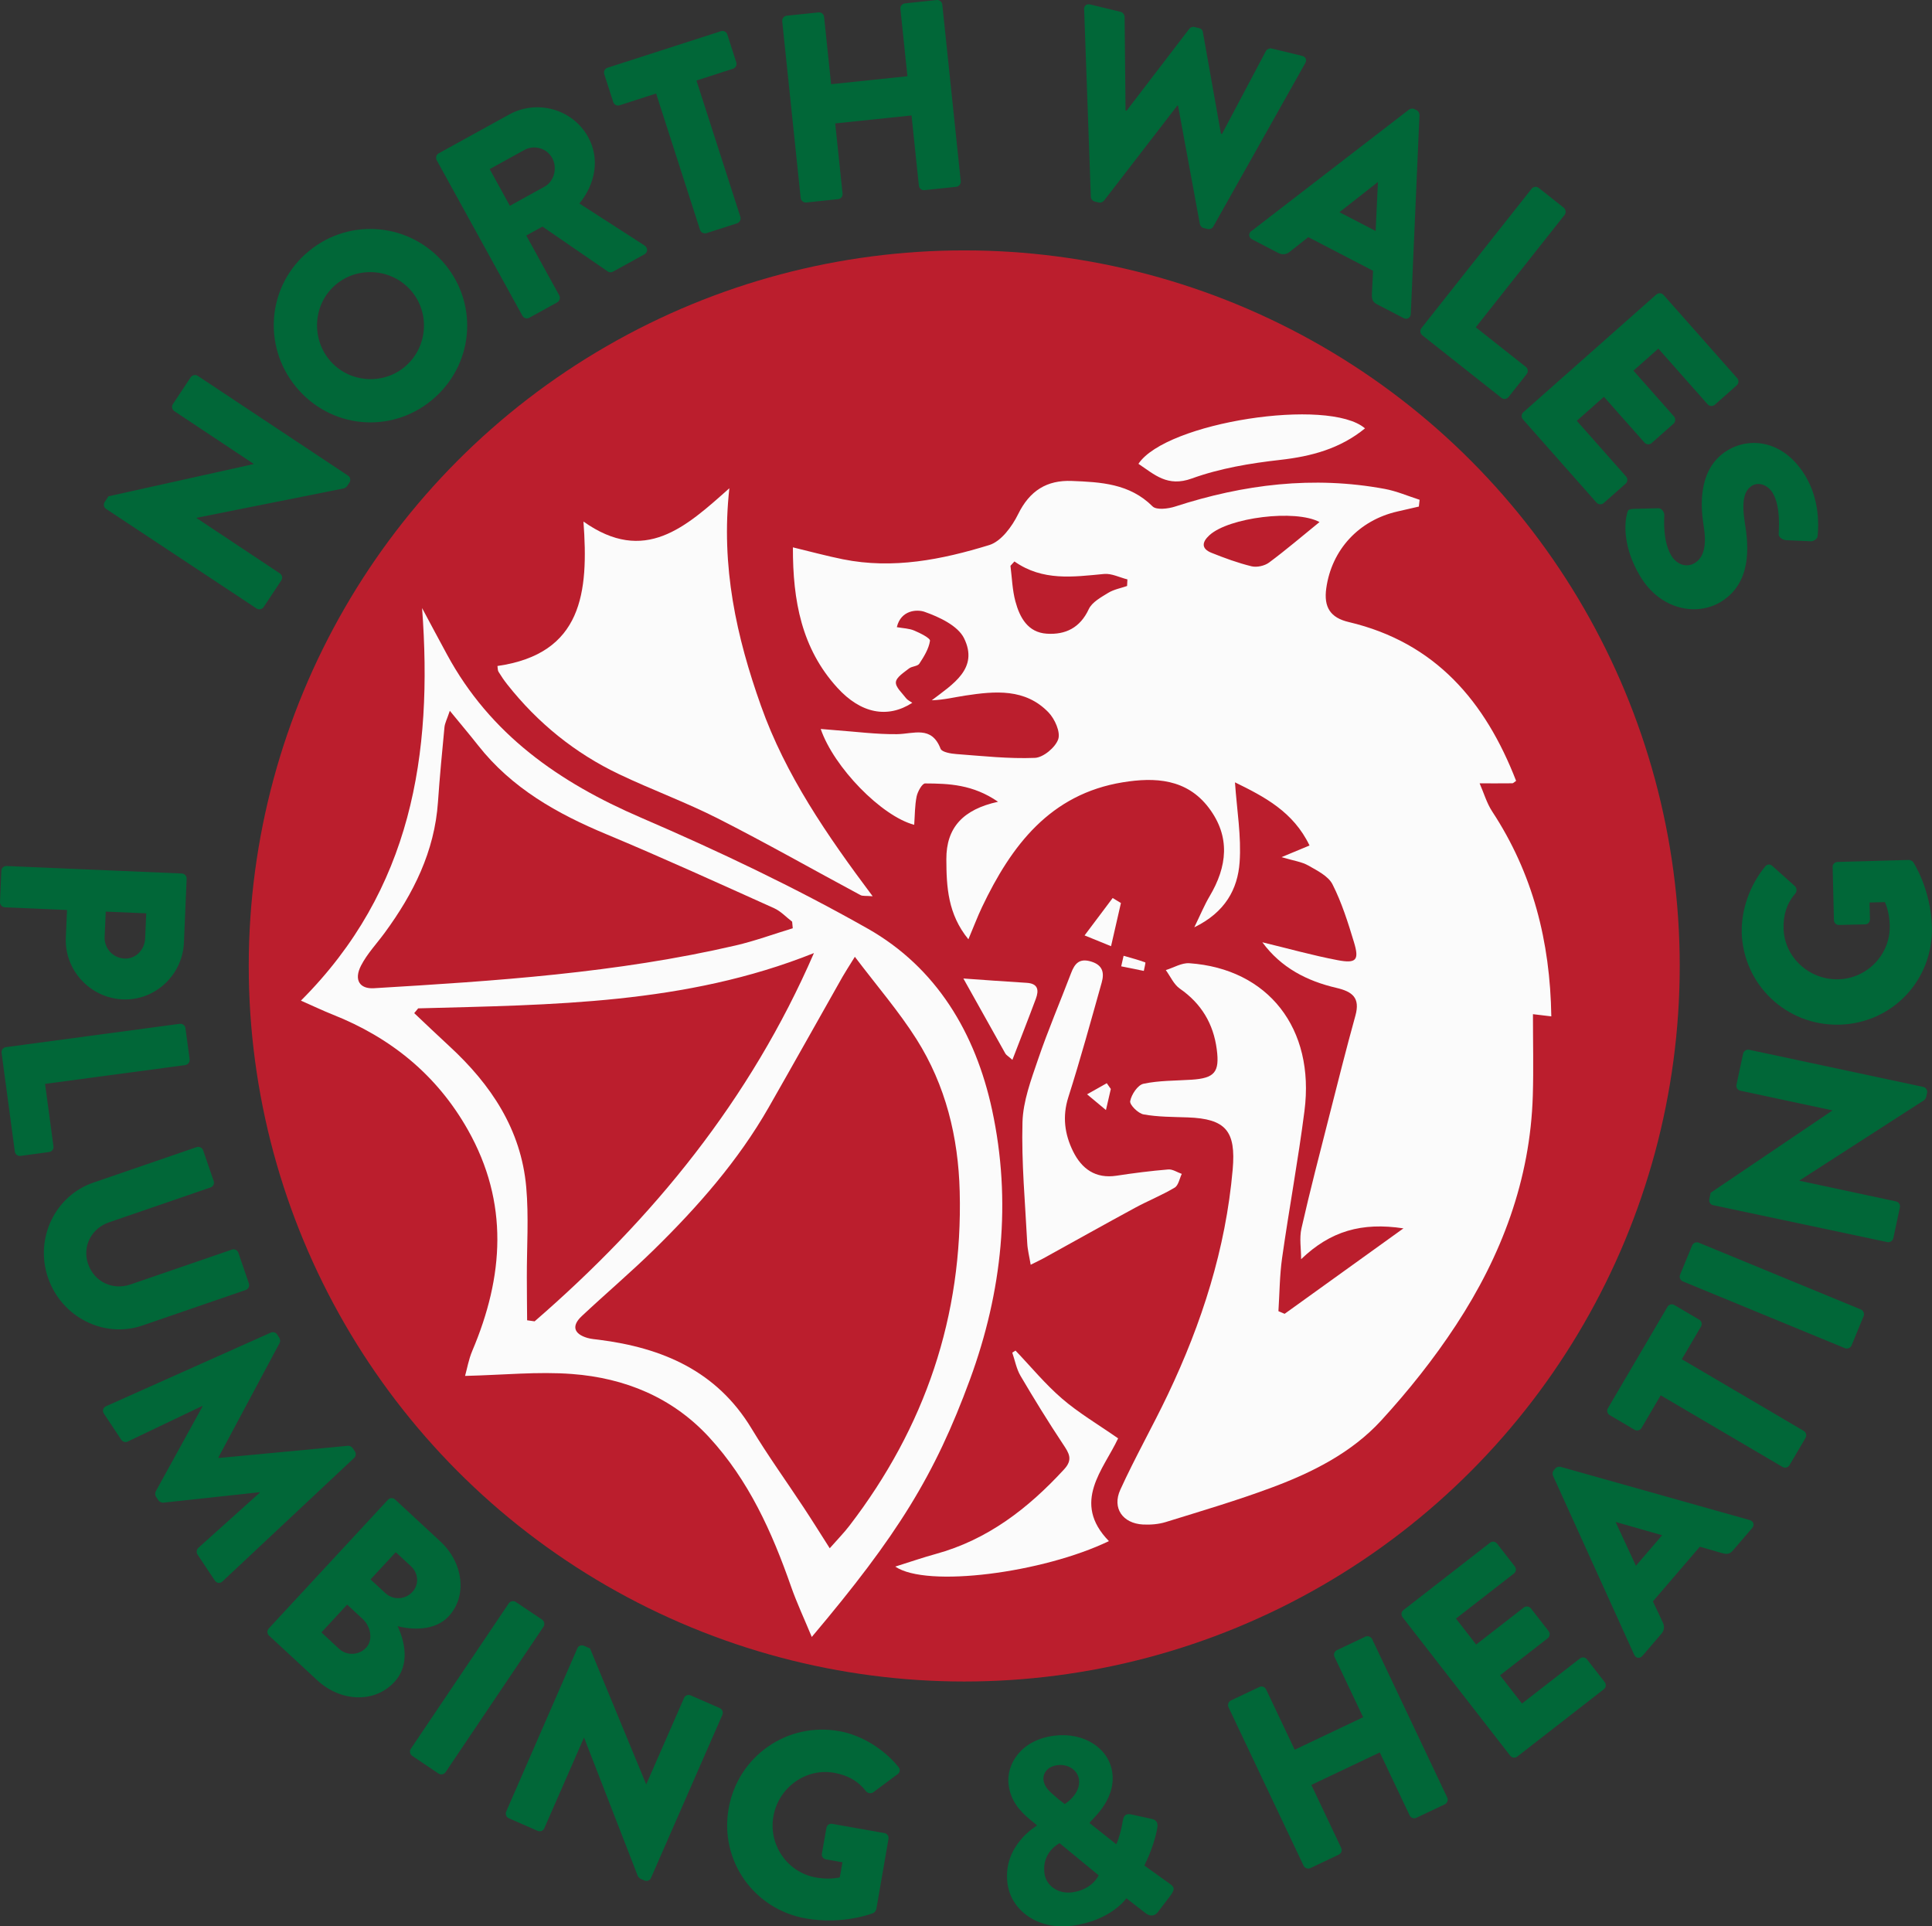 <?xml version="1.0" encoding="UTF-8"?>
<svg id="Layer_1" data-name="Layer 1" xmlns="http://www.w3.org/2000/svg" viewBox="0 0 405.04 403.82">
  <rect x="0" y="0" width="405.04" height="403.82" fill="#333333" stroke="none"/>
  <defs>
    <style>
      .cls-1 {
        fill: #006838;
      }

      .cls-2 {
        fill: #fff;
      }

      .cls-3 {
        fill: #be1e2d;
      }

      .cls-4 {
        opacity: .98;
      }
    </style>
  </defs>
  <g class="cls-4">
    <g>
      <path class="cls-1" d="m38.12,183.11c.56.02,1.04.49,1.01,1.1l-.57,13.38c-.29,6.83-6.08,12.2-12.8,11.91-6.88-.29-12.25-6.14-11.96-12.91l.25-5.83-13.04-.56c-.56-.02-1.03-.54-1.01-1.1l.28-6.55c.03-.61.54-1.03,1.1-1.01l36.74,1.57Zm-16.19,13.26c-.1,2.39,1.7,4.47,4.2,4.57,2.33.1,4.19-1.82,4.3-4.21l.23-5.27-8.49-.36-.23,5.27Z"/>
      <path class="cls-1" d="m37.69,214.63c.55-.07,1.11.3,1.19.9l.88,6.55c.07.55-.36,1.11-.91,1.19l-29.4,3.94,1.76,13.1c.08.61-.36,1.11-.91,1.19l-6,.81c-.55.07-1.1-.3-1.19-.91l-2.78-20.7c-.08-.61.35-1.11.91-1.19l36.44-4.89Z"/>
      <path class="cls-1" d="m41.24,240.47c.53-.18,1.16.13,1.34.65l2.22,6.46c.2.58-.13,1.16-.65,1.34l-21.28,7.31c-3.68,1.26-5.68,5.01-4.4,8.74,1.3,3.78,5.2,5.56,8.88,4.29l21.28-7.31c.53-.18,1.14.08,1.34.66l2.22,6.46c.18.53-.13,1.16-.65,1.34l-21.7,7.46c-7.99,2.74-16.92-1.7-19.77-10.01-2.84-8.25,1.49-17.2,9.48-19.94l21.7-7.46Z"/>
      <path class="cls-1" d="m56.78,279.36c.45-.23,1.05-.03,1.29.34l.49.74c.15.23.25.77.06,1.09l-12.85,24.02.06.09,27.12-2.56c.37-.05.83.25.99.48l.49.74c.25.37.2,1-.19,1.33l-27.61,25.89c-.54.49-1.23.35-1.6-.2l-3.63-5.46c-.28-.42-.18-1.08.16-1.37l12.91-11.59-.06-.09-20.15,2.19c-.37.05-.88-.22-1.03-.45l-.55-.83c-.18-.28-.2-.8-.01-1.12l9.79-17.78-.06-.09-15.65,7.47c-.4.2-1.02.08-1.33-.39l-3.63-5.46c-.37-.56-.23-1.25.43-1.56l34.56-15.44Z"/>
      <path class="cls-1" d="m81.33,314.39c.38-.41,1.04-.47,1.49-.06l9.5,8.8c4.81,4.45,5.71,11.42,1.74,15.7-2.91,3.14-7.83,2.82-10.69,2.06,1.33,2.9,2.78,7.95-.69,11.7-4.23,4.57-11.32,4.13-16.17-.36l-10.11-9.36c-.45-.42-.43-1.08-.06-1.49l24.99-26.98Zm-10.24,31.25c1.59,1.47,4.14,1.41,5.69-.26,1.51-1.63.89-4.48-.7-5.95l-3.3-3.06-5.4,5.83,3.71,3.44Zm9.78-11.62c1.55,1.43,4.06,1.34,5.57-.29,1.51-1.63,1.26-3.98-.29-5.41l-3.18-2.94-5.29,5.71,3.18,2.94Z"/>
      <path class="cls-1" d="m106.66,336.1c.31-.46,1-.6,1.47-.29l5.53,3.72c.46.31.6,1,.29,1.47l-20.54,30.5c-.31.46-1,.6-1.47.29l-5.53-3.72c-.46-.31-.6-1-.29-1.46l20.54-30.5Z"/>
      <path class="cls-1" d="m121.06,345.49c.22-.51.86-.71,1.37-.49l1.27.56,11.75,28.43.05.02,7.91-18.07c.22-.51.83-.79,1.39-.54l6.11,2.67c.51.22.77.88.54,1.39l-14.99,34.25c-.22.51-.86.71-1.37.49l-.81-.36c-.15-.07-.49-.4-.55-.54l-11.26-29-.05-.02-8.31,18.98c-.22.51-.83.79-1.39.54l-6.06-2.65c-.51-.22-.77-.88-.54-1.39l14.94-34.27Z"/>
      <path class="cls-1" d="m175.91,362.89c4.59.81,9.29,3.62,12.44,7.51.42.47.36,1.14-.15,1.5l-5.14,3.83c-.51.31-1.11.2-1.49-.21-1.74-2.28-4.02-3.42-6.7-3.89-5.96-1.06-11.67,3.12-12.73,9.14-1.06,5.96,2.94,11.75,8.9,12.8,1.59.28,3.27.35,5.02-.01l.56-3.17-3.45-.61c-.6-.11-.96-.62-.87-1.17l.96-5.42c.11-.6.62-.96,1.22-.86l10.99,1.95c.55.1.9.67.8,1.21l-2.55,14.72c-.05.27-.34.67-.59.8,0,0-6.26,2.56-14.2,1.15-10.89-1.93-18.11-12.12-16.17-23.06,1.94-10.94,12.24-18.14,23.13-16.21Z"/>
      <path class="cls-1" d="m217.36,382.73l-.02-.16-1.25-1.02c-2.5-2.03-4.23-4.22-4.64-7.42-.53-4.19,2.5-9.39,9.56-10.28,6.28-.8,11.54,2.68,12.19,7.8.77,6.06-4.83,10.08-4.77,10.52l5.6,4.44c.57-1.25,1.06-3.1,1.28-4.47.18-1.2.4-2.12,1.96-1.76l4.21.92c1.61.36,1.17,1.76,1.04,2.44-.83,4.03-2.61,7.22-2.6,7.33l5.24,3.76c.8.57,1.41,1,.21,2.55l-2.69,3.53c-.59.69-1.51.92-2.5.15l-4.04-3.13s-3.21,4.72-11.48,5.77c-7.05.9-12.73-3.2-13.45-8.93-1.01-7.94,6.14-12.04,6.14-12.04Zm8.85-9.69c-.24-1.87-2.16-3.31-4.53-3.01-2.04.26-3.09,1.68-2.91,3.11.21,1.65,1.45,2.56,3.08,3.98l1.37,1.06s3.38-2.05,2.99-5.14Zm-1.48,23.65c4.3-.55,5.6-3.57,5.6-3.57l-8.19-6.74s-3.75,1.82-3.18,6.28c.34,2.65,2.85,4.4,5.77,4.03Z"/>
      <path class="cls-1" d="m257.55,357.88c-.24-.5,0-1.17.5-1.41l5.97-2.83c.55-.26,1.17,0,1.41.5l6,12.65,14.35-6.81-6-12.65c-.24-.5-.05-1.14.5-1.41l5.97-2.83c.5-.24,1.17,0,1.41.5l15.75,33.23c.24.5,0,1.17-.5,1.41l-5.97,2.83c-.55.26-1.17,0-1.41-.5l-6.26-13.2-14.35,6.81,6.26,13.2c.24.5.05,1.14-.5,1.41l-5.97,2.83c-.5.24-1.17,0-1.41-.5l-15.75-33.23Z"/>
      <path class="cls-1" d="m294.04,339c-.34-.44-.3-1.11.19-1.48l18.15-14.12c.48-.38,1.14-.25,1.48.19l3.72,4.78c.34.44.3,1.11-.19,1.48l-12.15,9.45,4.23,5.44,10-7.77c.44-.34,1.14-.25,1.48.19l3.72,4.78c.37.48.25,1.14-.19,1.48l-10,7.77,4.6,5.92,12.15-9.45c.48-.38,1.14-.25,1.48.19l3.72,4.78c.34.44.3,1.11-.19,1.48l-18.15,14.12c-.48.37-1.14.25-1.48-.19l-22.57-29.03Z"/>
      <path class="cls-1" d="m342.61,346.89l-17.03-37.55c-.14-.34-.1-.82.15-1.11l.36-.42c.25-.3.72-.41,1.08-.32l39.69,11.17c.77.22,1.02,1.02.48,1.66l-4.02,4.68c-.65.76-1.19.88-2.32.57l-4.63-1.34-9.84,11.46,2.07,4.41c.32.65.43,1.54-.29,2.38l-3.98,4.64c-.54.63-1.38.5-1.71-.22Zm5.86-25.06l-9.7-2.77-.04.04,4.24,9.13,5.5-6.41Z"/>
      <path class="cls-1" d="m348.16,292.5l-4.02,6.85c-.31.53-.97.66-1.45.37l-5.22-3.07c-.48-.28-.68-.92-.38-1.44l12.49-21.26c.31-.53.97-.66,1.44-.38l5.22,3.07c.48.28.68.92.37,1.44l-4.02,6.85,25.57,15.03c.48.28.66.97.38,1.44l-3.38,5.75c-.28.48-.97.66-1.44.37l-25.57-15.03Z"/>
      <path class="cls-1" d="m352.79,268.61c-.51-.21-.79-.86-.57-1.38l2.54-6.16c.21-.51.86-.79,1.38-.57l34,14.01c.51.21.78.86.57,1.38l-2.54,6.16c-.21.51-.87.79-1.38.57l-34-14.01Z"/>
      <path class="cls-1" d="m359.11,252.63c-.54-.12-.87-.7-.76-1.24l.29-1.36,25.49-17.22v-.05s-19.27-4.12-19.27-4.12c-.54-.12-.94-.65-.81-1.25l1.39-6.52c.12-.54.71-.93,1.25-.81l36.56,7.8c.54.12.87.7.76,1.24l-.19.87c-.03.16-.29.56-.42.65l-26.15,16.85v.05s20.25,4.33,20.25,4.33c.54.12.94.65.81,1.25l-1.38,6.47c-.12.54-.71.93-1.25.81l-36.57-7.75Z"/>
      <path class="cls-1" d="m365.16,195.34c-.11-4.66,1.71-9.82,4.89-13.68.38-.51,1.04-.58,1.5-.15l4.77,4.27c.4.43.41,1.05.09,1.5-1.89,2.16-2.56,4.62-2.49,7.34.15,6.05,5.38,10.82,11.48,10.67,6.05-.15,10.93-5.21,10.78-11.26-.04-1.61-.3-3.27-1.01-4.92l-3.22.08.08,3.5c.01.61-.42,1.07-.97,1.08l-5.5.13c-.61.01-1.07-.42-1.08-1.03l-.27-11.16c-.01-.56.48-1.01,1.03-1.02l14.94-.42c.28,0,.73.2.9.42,0,0,3.75,5.63,3.94,13.69.27,11.05-8.29,20.15-19.4,20.42-11.11.27-20.21-8.4-20.48-19.45Z"/>
    </g>
    <g>
      <path class="cls-1" d="m22.21,106.66c-.47-.31-.56-.98-.25-1.45l.78-1.17,30.41-6.75.03-.05-16.63-11.05c-.47-.31-.64-.97-.3-1.48l3.73-5.62c.31-.47,1.01-.61,1.48-.3l31.54,20.94c.47.31.56.98.25,1.45l-.5.75c-.09.14-.48.42-.64.45l-30.89,6.16-.03.05,17.48,11.61c.47.31.64.97.3,1.48l-3.7,5.58c-.31.47-1.01.61-1.48.3l-31.57-20.89Z"/>
      <path class="cls-1" d="m64.04,53.26c8.34-7.56,21.09-6.89,28.64,1.44,7.56,8.34,6.9,21.01-1.44,28.56-8.34,7.56-20.97,6.94-28.53-1.4-7.56-8.34-7.01-21.05,1.32-28.61Zm21.16,23.34c4.58-4.16,4.93-11.31.82-15.85-4.16-4.59-11.35-4.98-15.93-.82-4.54,4.12-4.86,11.31-.7,15.9,4.12,4.54,11.27,4.89,15.81.77Z"/>
      <path class="cls-1" d="m91.56,33.59c-.27-.49-.12-1.15.42-1.45l14.73-8.12c5.91-3.26,13.37-1.14,16.6,4.72,2.5,4.53,1.5,9.83-1.84,13.92l13.64,8.79c.7.45.79,1.43-.05,1.89l-6.55,3.61c-.39.22-.83.13-1.03,0l-13.75-9.45-3.4,1.87,6.92,12.56c.27.49.07,1.18-.42,1.45l-5.86,3.23c-.54.3-1.18.07-1.45-.42l-17.97-32.61Zm22.63,5.52c2.02-1.11,2.71-3.94,1.57-6s-3.79-2.79-5.81-1.68l-7.29,4.02,4.23,7.69,7.29-4.02Z"/>
      <path class="cls-1" d="m137.56,19.6l-7.66,2.47c-.59.19-1.17-.15-1.34-.69l-1.88-5.84c-.17-.54.1-1.15.69-1.34l23.77-7.66c.59-.19,1.17.15,1.34.69l1.88,5.84c.17.53-.1,1.15-.69,1.34l-7.66,2.47,9.21,28.59c.17.54-.15,1.17-.69,1.34l-6.43,2.07c-.53.17-1.17-.15-1.34-.69l-9.21-28.59Z"/>
      <path class="cls-1" d="m163.99,4.46c-.06-.56.39-1.12.95-1.17l6.66-.69c.62-.06,1.12.39,1.17.95l1.47,14.1,16-1.67-1.47-14.1c-.06-.56.34-1.11.95-1.17L196.38,0c.56-.06,1.12.39,1.17.95l3.87,37.04c.06.56-.39,1.12-.95,1.17l-6.66.7c-.62.06-1.12-.39-1.17-.95l-1.54-14.71-16,1.67,1.54,14.71c.06.56-.34,1.11-.95,1.17l-6.66.7c-.56.06-1.12-.39-1.17-.95l-3.87-37.04Z"/>
      <path class="cls-1" d="m227.27,2.01c-.03-.82.54-1.26,1.3-1.07l6.4,1.55c.44.11.78.6.8,1l.2,19.67.22.05,13.15-17.18c.24-.29.64-.48,1.08-.37l.98.24c.49.12.75.47.78.83l3.79,21.3.22.05,9.21-17.39c.2-.36.73-.63,1.17-.53l6.4,1.55c.77.19,1.07.84.66,1.55l-19.26,34.22c-.22.41-.73.63-1.17.53l-.87-.21c-.38-.09-.7-.46-.78-.83l-4.57-24.79-.16-.04-15.38,19.94c-.24.29-.69.47-1.08.37l-.87-.21c-.44-.11-.8-.54-.8-1l-1.4-39.24Z"/>
      <path class="cls-1" d="m262.33,48.46l33.07-25.49c.31-.22.78-.29,1.13-.11l.5.26c.35.18.57.61.56.99l-1.82,41.71c-.04.8-.77,1.25-1.52.86l-5.54-2.88c-.9-.47-1.14-.97-1.1-2.16l.25-4.88-13.58-7.05-3.87,3.06c-.56.47-1.42.78-2.42.26l-5.49-2.85c-.75-.39-.81-1.24-.18-1.74Zm26.07-.03l.48-10.21-.05-.03-8.02,6.29,7.59,3.94Z"/>
      <path class="cls-1" d="m321.09,39.57c.35-.44,1.02-.56,1.5-.18l5.25,4.15c.44.35.52,1.06.18,1.5l-18.63,23.57,10.5,8.3c.49.38.52,1.06.18,1.5l-3.8,4.81c-.35.44-1.02.56-1.5.18l-16.59-13.12c-.48-.38-.52-1.06-.18-1.5l23.1-29.21Z"/>
      <path class="cls-1" d="m347.25,61.74c.42-.37,1.1-.37,1.51.09l15.43,17.44c.41.46.33,1.14-.09,1.51l-4.59,4.06c-.42.37-1.1.37-1.51-.09l-10.33-11.67-5.22,4.62,8.5,9.6c.37.42.33,1.14-.09,1.51l-4.59,4.06c-.46.41-1.14.33-1.51-.09l-8.5-9.6-5.69,5.03,10.33,11.67c.41.46.33,1.14-.09,1.51l-4.59,4.06c-.42.37-1.1.37-1.51-.09l-15.43-17.44c-.41-.46-.33-1.14.09-1.51l27.88-24.68Z"/>
      <path class="cls-1" d="m342.29,106.68l5.36-.14c.86,0,1.31.98,1.27,1.47.02.25-.45,5.26,1.46,8.44,1.16,1.93,3.2,2.6,4.89,1.59,2.03-1.22,2.55-3.83,1.89-7.89-.85-5.13-.75-12.28,5.04-15.76,4.77-2.87,11.83-2.05,16.29,5.37,3.01,5.02,2.78,10.41,2.58,12.49.01.78-.92,1.21-1.37,1.22l-5.19-.23c-.73-.02-1.69-.63-1.61-1.26-.02-.58.52-5.69-1.25-8.63-1.04-1.74-2.98-2.34-4.29-1.56-1.78,1.07-2.27,3.33-1.52,8.07.77,4.66,1.42,12.41-5.14,16.35-4.97,2.98-12.56,1.7-16.82-5.38-3.77-6.27-3.25-11.31-2.8-13.08.19-.77.3-1.03,1.2-1.05Z"/>
    </g>
    <g>
      <circle class="cls-3" cx="202.15" cy="202.49" r="150"/>
      <g>
        <path class="cls-2" d="m269.31,275.42c8.01-5.76,16.02-11.52,24.92-17.92-8.75-1.32-15.29.55-21.45,6.46,0-2.16-.4-4.41.07-6.46,1.78-7.87,3.82-15.68,5.81-23.5,1.79-7.04,3.56-14.09,5.5-21.1,1.03-3.73-.61-5.03-4.01-5.82-6.13-1.43-11.57-4.2-15.5-9.55,5.44,1.31,10.57,2.76,15.79,3.75,3.92.74,4.55-.02,3.42-3.76-1.25-4.13-2.56-8.3-4.5-12.13-.88-1.74-3.2-2.88-5.07-3.95-1.36-.78-3.03-.99-5.62-1.76,2.61-1.08,4.02-1.67,5.87-2.44-3.4-7.08-9.46-10.22-15.63-13.24.4,5.83,1.36,11.35.97,16.77-.4,5.59-3.01,10.47-9.5,13.62,1.34-2.75,2.14-4.7,3.2-6.49,3.71-6.24,4.43-12.49-.16-18.56-4.63-6.12-11.31-6.44-18.02-5.35-15.25,2.48-23.38,13.27-29.52,26.16-.96,2.02-1.75,4.13-2.86,6.75-4.32-5.29-4.6-11-4.62-16.78-.03-6.64,3.52-10.45,10.84-12.05-5.29-3.64-10.32-3.82-15.3-3.84-.61,0-1.55,1.69-1.77,2.72-.39,1.92-.36,3.92-.51,5.95-6.83-1.79-16.84-12.04-19.6-20.09,1.16.1,2.13.19,3.11.26,4.29.31,8.58.88,12.87.83,3.5-.04,7.26-1.87,9.15,3.06.27.7,2.14,1.03,3.3,1.11,5.49.41,11,1.02,16.47.8,1.76-.07,4.29-2.18,4.89-3.9.52-1.5-.71-4.25-2.02-5.62-4.89-5.08-11.21-4.49-17.46-3.54-2.24.34-4.45.9-7.03.99,4.45-3.4,9.89-6.66,6.77-13.01-1.3-2.63-5.19-4.45-8.29-5.54-1.53-.54-4.95-.4-5.8,3.22,1.35.24,2.58.26,3.64.71,1.25.53,3.39,1.59,3.31,2.15-.25,1.68-1.27,3.32-2.24,4.8-.37.56-1.55.52-2.16,1-1.06.84-2.65,1.82-2.75,2.86-.1,1.05,1.31,2.28,2.13,3.37.3.4.83.63,1.31.97-5.17,3.33-10.78,2.27-15.73-3.18-7.47-8.2-9.33-18.21-9.3-29.41,3.81.92,7.12,1.82,10.49,2.5,10.51,2.12,20.73.07,30.67-2.98,2.49-.76,4.79-3.89,6.06-6.48,2.41-4.91,6.01-7.17,11.25-6.96,6.08.24,12.13.54,16.93,5.33.81.81,3.28.51,4.75.03,14.37-4.66,28.96-6.47,43.93-3.69,2.49.46,4.88,1.5,7.31,2.28-.05.47-.11.95-.16,1.42-1.49.34-2.98.69-4.48,1.03-8.09,1.84-13.8,8-14.93,16.1-.55,3.94.83,6.17,4.72,7.08,18.2,4.3,28.63,16.67,35.08,33.29-.4.26-.59.51-.79.51-2.29.03-4.57.01-6.86.01.87,1.98,1.48,4.14,2.65,5.92,8.49,12.93,12.14,27.19,12.38,42.93-1.4-.17-2.45-.29-3.85-.46,0,5.85.14,11.46-.03,17.07-.53,17.64-6.56,33.55-16.1,48.1-4.63,7.07-9.97,13.77-15.68,20-6.19,6.75-14.39,10.87-22.89,14.04-7.31,2.73-14.82,4.94-22.27,7.25-1.51.47-3.21.6-4.8.52-4.23-.23-6.5-3.43-4.74-7.29,3.07-6.74,6.75-13.21,9.94-19.9,7.14-14.98,12.16-30.59,13.62-47.23.71-8.09-1.45-10.63-9.42-10.92-3.1-.11-6.23-.08-9.26-.63-1.14-.2-2.96-2.02-2.81-2.78.26-1.39,1.58-3.38,2.78-3.64,3.27-.7,6.7-.63,10.07-.85,4.84-.32,5.93-1.56,5.3-6.37-.7-5.36-3.23-9.6-7.75-12.73-1.26-.88-1.97-2.56-2.93-3.88,1.65-.51,3.33-1.55,4.93-1.44,16.53,1.16,26.36,13.67,24.14,30.95-1.32,10.31-3.23,20.54-4.69,30.83-.52,3.68-.53,7.44-.77,11.16.44.19.87.37,1.31.56Zm-56.64-157.72c-.28.3-.56.61-.83.91.32,2.5.39,5.06,1.04,7.47.91,3.37,2.6,6.51,6.59,6.76,3.91.25,6.97-1.23,8.79-5.15.68-1.46,2.56-2.48,4.07-3.41,1.18-.72,2.63-.98,3.96-1.44.02-.46.05-.92.07-1.38-1.64-.41-3.32-1.29-4.9-1.14-6.45.61-12.86,1.54-18.78-2.62Zm63.97-8.26c-5.05-2.72-19.02-.97-23.09,2.76-1.62,1.48-1.69,2.83.42,3.68,2.74,1.1,5.55,2.13,8.41,2.83,1.12.27,2.74-.09,3.67-.78,3.55-2.63,6.91-5.51,10.58-8.49Z"/>
        <path class="cls-2" d="m170.19,343.16c-1.63-3.93-3.16-7.19-4.34-10.56-3.99-11.42-8.89-22.32-17.2-31.33-7.71-8.36-17.66-12.4-28.71-13.24-7.17-.55-14.44.21-22.44.4.41-1.46.75-3.45,1.51-5.25,6.62-15.59,7.71-31.04-.92-46.33-6.51-11.52-16.15-19.33-28.35-24.17-1.97-.78-3.88-1.7-6.65-2.92,23.23-23.23,27.69-51.64,25.4-82.29,1.74,3.25,3.47,6.5,5.23,9.74,9.06,16.74,23.48,26.79,40.63,34.18,16.2,6.98,32.22,14.59,47.56,23.27,14.44,8.18,22.6,21.92,26.07,37.96,4.14,19.19,2.13,38.13-4.61,56.51-7.4,20.16-15.21,32.73-33.19,54.03Zm3.75-18.59c1.7-1.93,3.01-3.26,4.13-4.72,15.86-20.66,23.8-43.95,23.13-70.07-.29-11.43-2.95-22.27-9.06-31.94-3.69-5.83-8.26-11.11-12.92-17.27-1.36,2.2-2.01,3.18-2.59,4.2-5.16,9.12-10.27,18.26-15.47,27.36-6.41,11.21-14.86,20.82-24.02,29.8-4.91,4.81-10.17,9.27-15.18,13.97-2.18,2.04-1.67,3.73,1.2,4.57.77.22,1.59.28,2.4.38,13.3,1.69,24.7,6.52,32.01,18.63,3.41,5.65,7.28,11.02,10.92,16.54,1.75,2.65,3.43,5.35,5.47,8.55Zm-86.27-113.19l-.83,1c2.46,2.32,4.9,4.66,7.39,6.95,8.7,8.02,15.01,17.44,16.09,29.49.56,6.26.11,12.61.13,18.92,0,3.01.04,6.02.06,9.03.52.07,1.05.14,1.57.22,24.85-21.53,45.22-46.47,58.56-77.2-26.93,10.78-54.99,10.83-82.95,11.59Zm6.63-62.37c-.59,1.77-1.04,2.59-1.12,3.45-.5,5.21-1,10.43-1.36,15.66-.71,10.38-5.15,19.21-11.17,27.42-1.67,2.28-3.67,4.38-4.95,6.86-1.56,3.02-.29,4.94,2.69,4.76,25.46-1.52,50.9-3.18,75.85-8.97,4.05-.94,7.97-2.39,11.96-3.6l-.13-1.38c-1.25-.95-2.37-2.19-3.77-2.82-11.68-5.25-23.34-10.57-35.15-15.5-10.35-4.31-19.86-9.66-26.92-18.64-1.77-2.25-3.62-4.43-5.92-7.24Z"/>
        <path class="cls-2" d="m104.29,139.61c17.84-2.56,19.13-15.46,18.03-30.28,12.83,9.09,21.43,1.18,30.59-6.98-1.82,16.45,1.51,31.22,6.63,45.62,5.14,14.49,13.79,27.06,23.41,39.91-1.43-.12-2.09,0-2.55-.24-9.97-5.35-19.82-10.95-29.91-16.07-6.72-3.41-13.85-6.01-20.67-9.26-9.27-4.41-17.09-10.75-23.47-18.83-.67-.85-1.28-1.74-1.84-2.66-.19-.31-.14-.75-.22-1.21Z"/>
        <path class="cls-2" d="m216.08,265.12c-.29-1.75-.65-3.12-.72-4.5-.43-8.45-1.23-16.91-1-25.35.12-4.43,1.8-8.9,3.26-13.18,2.08-6.11,4.63-12.06,6.93-18.1.77-2.02,1.74-3.17,4.21-2.42,2.48.75,2.77,2.41,2.21,4.4-2.26,8.03-4.46,16.08-6.99,24.02-1.29,4.04-.78,7.76.98,11.35,1.81,3.67,4.7,5.8,9.13,5.12,3.59-.55,7.21-1.01,10.83-1.31.91-.08,1.89.6,2.84.93-.48.99-.7,2.41-1.49,2.88-2.65,1.58-5.55,2.74-8.27,4.21-6.46,3.5-12.87,7.1-19.31,10.65-.68.37-1.38.69-2.62,1.31Z"/>
        <path class="cls-2" d="m212.89,283.11c3.23,3.38,6.23,7.04,9.76,10.08,3.48,3,7.51,5.37,11.76,8.33-3.01,6.49-9.87,13.39-1.93,21.54-13.79,6.65-38.21,9.86-44.79,5.34,3.25-1.02,5.82-1.91,8.44-2.63,10.94-2.99,19.44-9.58,26.97-17.77,1.89-2.06,1.01-3.38-.22-5.23-3.12-4.7-6.08-9.51-8.94-14.37-.85-1.45-1.16-3.23-1.72-4.85.23-.15.46-.29.69-.44Z"/>
        <path class="cls-2" d="m286.17,89.8c-5.22,4.26-11.23,5.87-17.81,6.61-6.25.7-12.63,1.77-18.51,3.9-5.09,1.84-7.79-.81-11.18-3.08,5.78-8.71,39.89-13.98,47.5-7.43Z"/>
        <path class="cls-2" d="m212.24,222.17c-.9-.8-1.29-1-1.47-1.32-3-5.33-5.98-10.67-8.8-15.73,4.27.3,8.77.64,13.28.91,2.43.15,2.57,1.58,1.91,3.35-1.54,4.14-3.16,8.24-4.91,12.79Z"/>
        <path class="cls-2" d="m235,189.3c-.67,2.91-1.33,5.83-2.07,9.05-1.72-.7-3.04-1.24-5.55-2.26,2.16-2.88,4.03-5.36,5.89-7.84l1.73,1.05Z"/>
        <path class="cls-2" d="m232.88,228.28c-.26,1.11-.51,2.22-1.02,4.42-1.67-1.39-2.82-2.34-3.96-3.3,1.38-.78,2.75-1.55,4.13-2.33.28.4.57.8.85,1.21Z"/>
        <path class="cls-2" d="m235.56,200.36c1.53.44,3.06.84,4.55,1.39.1.04-.2,1.16-.31,1.78-1.58-.32-3.16-.64-4.74-.96.17-.74.33-1.48.5-2.21Z"/>
      </g>
    </g>
  </g>
</svg>